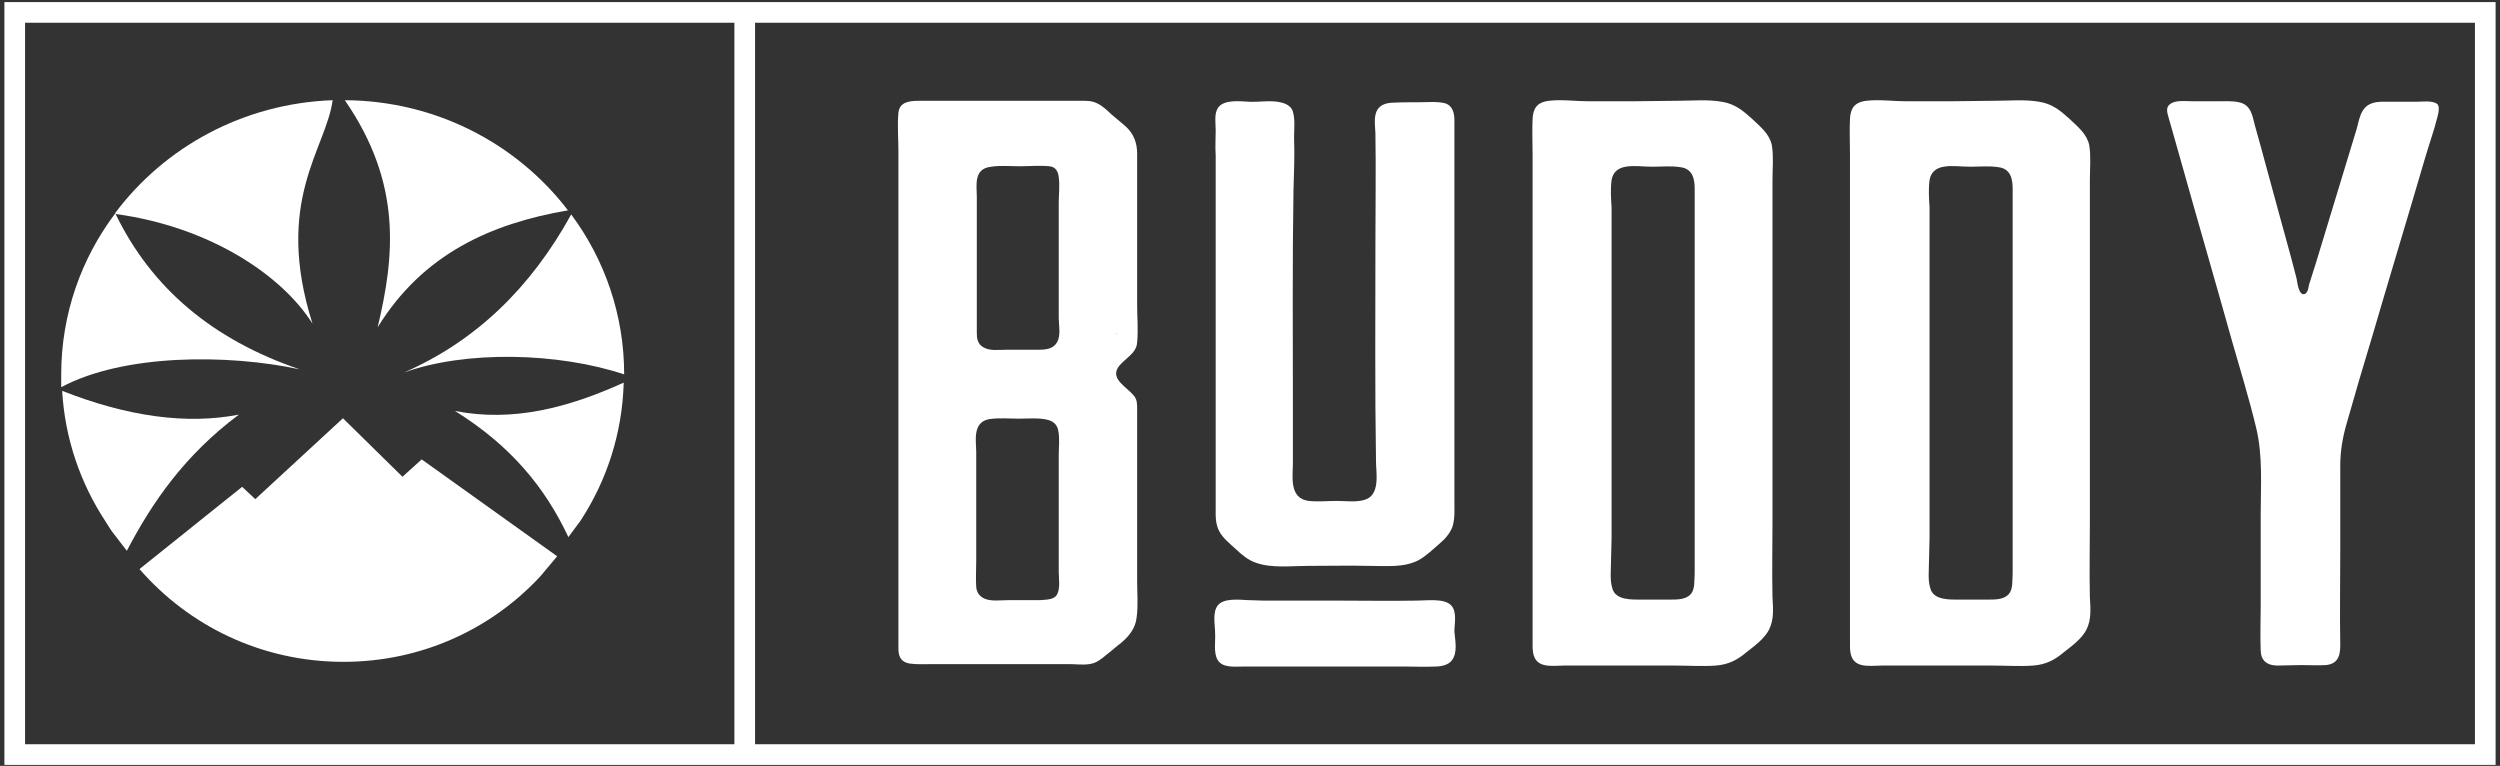 <svg width="284" height="87" viewBox="0 0 284 87" fill="none" xmlns="http://www.w3.org/2000/svg">
<rect x="0" y="0" width="284" height="87" fill="#333333" stroke="none"/>
<rect x="1.673" y="1.41" width="280.653" height="84.31" stroke="white" stroke-width="2.347"/>
<path d="M13.081 24.206L13.134 24.258L13.081 24.206ZM39.173 11.384C49.557 11.436 58.769 16.368 64.52 23.895C55.733 25.401 48.012 28.879 42.9 37.184C44.817 29.138 45.723 20.884 39.173 11.384Z" fill="white"/>
<path d="M64.888 24.362C68.669 29.45 70.905 35.731 70.905 42.531C63.45 40.04 52.907 39.78 45.878 42.324C54.078 38.742 60.309 32.668 64.888 24.362Z" fill="white"/>
<path d="M70.853 43.465C70.693 49.227 68.936 54.574 65.954 59.142L64.569 61.011C61.907 55.353 58.019 50.629 51.683 46.683C58.232 47.981 64.569 46.32 70.853 43.465Z" fill="white"/>
<path d="M13.081 24.206L13.134 24.31C23.837 25.764 32.037 31.267 35.499 36.769C31.079 22.805 37.043 16.939 37.788 11.384C27.618 11.748 18.672 16.731 13.081 24.206Z" fill="white"/>
<path d="M13.131 24.309L13.078 24.257C9.244 29.345 6.954 35.678 6.954 42.53C6.954 42.998 6.954 43.517 6.954 43.984C14.036 40.194 25.858 40.194 34.058 41.959C24.101 38.585 17.178 32.667 13.131 24.309Z" fill="white"/>
<path d="M12.971 60.7C12.598 60.233 12.279 59.714 11.96 59.195C9.137 54.886 7.38 49.851 7.061 44.4C14.569 47.359 21.278 48.241 27.136 47.099C20.959 51.719 17.285 57.066 14.409 62.569L12.971 60.7Z" fill="white"/>
<path d="M61.376 65.477C55.838 71.447 47.903 75.184 39.011 75.184C29.692 75.184 21.438 71.083 15.847 64.646L27.509 55.302L29 56.703L38.958 47.515L45.72 54.16L47.903 52.187L63.293 63.193L61.376 65.477Z" fill="white"/>
<path d="M126.902 37.927C126.835 37.871 126.835 37.871 126.835 37.927C126.835 37.983 126.902 37.983 126.902 37.927ZM110.966 22.323C110.966 26.436 110.966 30.604 110.966 34.716C110.966 35.73 110.966 36.8 110.966 37.814C110.966 38.434 111.033 39.054 111.703 39.448C112.439 39.899 113.51 39.73 114.381 39.73C115.586 39.73 116.791 39.73 117.997 39.73C118.867 39.73 119.671 39.617 120.072 38.885C120.541 38.096 120.273 36.969 120.273 36.124L120.273 29.196L120.273 23.056C120.273 22.098 120.407 21.084 120.273 20.127C120.206 19.507 119.939 18.944 119.202 18.887C118.131 18.775 116.925 18.887 115.854 18.887C114.783 18.887 113.644 18.775 112.573 18.944C110.564 19.169 110.966 21.084 110.966 22.323ZM120.072 67.557C120.474 66.825 120.273 65.754 120.273 64.966C120.273 62.6 120.273 60.234 120.273 57.924C120.273 55.84 120.273 53.812 120.273 51.728C120.273 50.827 120.407 49.756 120.206 48.855C120.072 48.236 119.671 47.841 118.934 47.672C117.93 47.447 116.724 47.559 115.72 47.559C114.649 47.559 113.444 47.447 112.372 47.616C110.43 47.954 110.899 50.151 110.899 51.334C110.899 55.502 110.899 59.614 110.899 63.783C110.899 64.74 110.832 65.754 110.899 66.712C110.966 67.275 111.234 67.726 111.836 68.007C112.64 68.345 113.711 68.176 114.582 68.176C115.787 68.176 116.925 68.176 118.131 68.176C118.934 68.12 119.738 68.12 120.072 67.557ZM129.112 70.204C128.978 71.331 128.308 72.232 127.371 73.021C126.768 73.472 126.233 73.978 125.63 74.429C125.094 74.88 124.559 75.33 123.755 75.443C123.019 75.556 122.215 75.443 121.412 75.443C120.474 75.443 119.537 75.443 118.599 75.443C115.117 75.443 111.703 75.443 108.221 75.443L105.944 75.443C105.141 75.443 104.203 75.499 103.4 75.387C102.261 75.218 102.06 74.485 102.06 73.64C102.06 70.711 102.06 67.838 102.06 64.909C102.06 59.164 102.06 53.361 102.06 47.616L102.06 43.335L102.06 25.872L102.06 17.198C102.06 15.733 101.927 14.268 102.06 12.804C102.194 11.621 103.199 11.452 104.404 11.452C107.886 11.452 111.368 11.452 114.783 11.452C116.524 11.452 118.332 11.452 120.072 11.452C120.876 11.452 121.679 11.452 122.483 11.452C123.22 11.452 123.956 11.395 124.626 11.733C125.228 12.015 125.764 12.522 126.233 12.973C126.768 13.423 127.304 13.874 127.84 14.325C128.844 15.226 129.179 16.296 129.179 17.479C129.179 20.296 129.179 23.112 129.179 25.929C129.179 28.858 129.179 31.787 129.179 34.66C129.179 36.068 129.313 37.476 129.179 38.885C129.112 40.237 127.639 40.743 126.969 41.814C126.233 43.109 127.974 43.954 128.777 44.912C129.179 45.363 129.179 45.87 129.179 46.433C129.179 47.165 129.179 47.841 129.179 48.574C129.179 51.503 129.179 54.432 129.179 57.361C129.179 60.234 129.179 63.107 129.179 66.036C129.179 67.388 129.313 68.852 129.112 70.204Z" fill="white"/>
<path d="M138.102 14.771C138.102 13.982 137.901 12.968 138.37 12.236C139.039 11.278 140.847 11.504 141.918 11.56C143.124 11.616 144.463 11.335 145.668 11.673C146.271 11.842 146.74 12.18 146.873 12.687C147.141 13.588 147.007 14.658 147.007 15.559C147.074 17.587 147.007 19.615 146.94 21.643C146.806 29.867 146.873 38.148 146.873 46.372C146.873 48.456 146.873 50.541 146.873 52.681C146.873 54.09 146.405 56.624 148.681 56.906C149.686 57.019 150.824 56.906 151.828 56.906C152.833 56.906 154.038 57.075 154.975 56.793C156.85 56.286 156.315 53.695 156.315 52.456C156.181 44.175 156.248 35.951 156.248 27.671C156.248 23.502 156.315 19.334 156.248 15.165C156.181 13.757 155.779 11.842 158.056 11.673C159.127 11.616 160.198 11.616 161.203 11.616C162.073 11.616 163.278 11.504 164.149 11.729C165.086 12.011 165.22 12.968 165.22 13.701C165.22 14.658 165.22 15.559 165.22 16.517L165.22 22.77L165.22 35.05L165.22 47.555C165.22 49.639 165.22 51.667 165.22 53.752C165.22 54.822 165.22 55.892 165.22 56.962C165.22 57.92 165.287 58.878 165.019 59.779C164.751 60.568 164.149 61.243 163.479 61.807C162.743 62.426 162.073 63.102 161.203 63.609C159.529 64.511 157.453 64.285 155.578 64.285C153.235 64.229 150.891 64.285 148.547 64.285C146.673 64.285 144.53 64.567 142.722 63.947C141.718 63.609 141.048 62.99 140.378 62.37C139.709 61.75 138.905 61.131 138.504 60.342C138.035 59.441 138.102 58.54 138.102 57.582C138.102 56.568 138.102 55.61 138.102 54.596C138.102 50.428 138.102 46.26 138.102 42.091C138.102 40.063 138.102 38.035 138.102 36.007C138.102 31.895 138.102 27.727 138.102 23.615C138.102 21.643 138.102 19.615 138.102 17.644C138.035 16.686 138.102 15.729 138.102 14.771ZM164.952 74.988C164.551 75.551 163.747 75.72 162.944 75.72C161.872 75.777 160.801 75.72 159.797 75.72C158.256 75.72 156.783 75.72 155.243 75.72C152.096 75.72 148.882 75.72 145.735 75.72C144.195 75.72 142.655 75.72 141.182 75.72C140.178 75.72 138.838 75.889 138.303 74.932C137.834 74.087 138.102 72.791 138.035 71.89C138.035 70.989 137.7 69.524 138.37 68.735C139.039 67.947 140.713 68.116 141.718 68.172C142.32 68.172 142.856 68.228 143.459 68.228C144.195 68.228 151.694 68.228 151.694 68.228C154.775 68.228 157.922 68.285 161.002 68.228C162.073 68.228 164.015 67.947 164.818 68.735C165.555 69.468 165.22 70.82 165.22 71.721C165.287 72.678 165.622 74.087 164.952 74.988Z" fill="white"/>
<path d="M184.682 18.939C183.678 19.108 183.209 19.671 183.075 20.46C182.941 21.474 183.008 22.544 183.075 23.558C183.075 25.755 183.075 27.952 183.075 30.205L183.075 43.499C183.075 47.386 183.075 51.329 183.075 55.216C183.075 57.187 183.075 59.159 183.075 61.13C183.075 62.032 183.008 62.989 183.008 63.891C183.008 64.792 182.874 65.862 183.142 66.764C183.477 68.228 185.352 68.115 186.758 68.115C187.762 68.115 188.7 68.115 189.704 68.115C190.574 68.115 191.579 68.115 192.114 67.439C192.583 66.82 192.449 65.919 192.516 65.186C192.516 64.172 192.516 63.102 192.516 62.088L192.516 56.173C192.516 48.287 192.516 40.457 192.516 32.571C192.516 28.853 192.516 25.135 192.516 21.418C192.516 20.404 192.315 19.164 190.909 18.995C189.838 18.826 188.767 18.939 187.695 18.939C186.624 18.939 185.619 18.77 184.682 18.939ZM200.953 71.552C200.417 72.566 199.346 73.354 198.409 74.087C197.404 74.931 196.4 75.495 194.927 75.607C193.387 75.72 191.847 75.607 190.307 75.607C186.892 75.607 183.477 75.607 180.062 75.607C179.258 75.607 178.455 75.607 177.718 75.607C176.982 75.607 176.178 75.72 175.442 75.551C174.236 75.269 174.103 74.255 174.103 73.354C174.103 70.538 174.103 67.665 174.103 64.848C174.103 59.159 174.103 53.526 174.103 47.837C174.103 46.428 174.103 44.964 174.103 43.555C174.103 37.81 174.103 32.064 174.103 26.262C174.103 23.389 174.103 20.46 174.103 17.587C174.103 16.235 174.036 14.827 174.103 13.475C174.169 12.348 174.571 11.616 175.977 11.447C177.45 11.278 178.991 11.504 180.464 11.504C182.138 11.504 183.879 11.504 185.552 11.504C187.226 11.504 188.9 11.447 190.641 11.447C192.248 11.447 193.989 11.278 195.596 11.56C197.069 11.785 198.007 12.574 199.011 13.475C200.016 14.433 201.02 15.221 201.288 16.517C201.489 17.812 201.355 19.164 201.355 20.46L201.355 24.741L201.355 59.272C201.355 62.145 201.288 64.961 201.355 67.834C201.422 69.073 201.556 70.369 200.953 71.552Z" fill="white"/>
<path d="M220.804 18.939C219.8 19.108 219.331 19.671 219.197 20.46C219.063 21.474 219.13 22.544 219.197 23.558C219.197 25.755 219.197 27.952 219.197 30.205L219.197 43.499C219.197 47.386 219.197 51.329 219.197 55.216C219.197 57.187 219.197 59.159 219.197 61.13C219.197 62.032 219.13 62.989 219.13 63.891C219.13 64.792 218.996 65.862 219.264 66.764C219.599 68.228 221.474 68.115 222.88 68.115C223.884 68.115 224.822 68.115 225.826 68.115C226.697 68.115 227.701 68.115 228.237 67.439C228.705 66.82 228.571 65.919 228.638 65.186C228.638 64.172 228.638 63.102 228.638 62.088L228.638 56.173C228.638 48.287 228.638 40.457 228.638 32.571C228.638 28.853 228.638 25.135 228.638 21.418C228.638 20.404 228.437 19.164 227.031 18.995C225.96 18.826 224.889 18.939 223.817 18.939C222.746 18.939 221.742 18.77 220.804 18.939ZM237.008 71.552C236.473 72.566 235.401 73.354 234.464 74.087C233.459 74.931 232.455 75.495 230.982 75.607C229.442 75.72 227.902 75.607 226.362 75.607C222.947 75.607 219.532 75.607 216.117 75.607C215.314 75.607 214.51 75.607 213.773 75.607C213.037 75.607 212.233 75.72 211.497 75.551C210.292 75.269 210.158 74.255 210.158 73.354C210.158 70.538 210.158 67.665 210.158 64.848C210.158 59.159 210.158 53.526 210.158 47.837C210.158 46.428 210.158 44.964 210.158 43.555C210.158 37.81 210.158 32.064 210.158 26.262C210.158 23.389 210.158 20.46 210.158 17.587C210.158 16.235 210.091 14.827 210.158 13.475C210.225 12.348 210.626 11.616 212.033 11.447C213.506 11.278 215.046 11.504 216.519 11.504C218.193 11.504 219.934 11.504 221.608 11.504C223.282 11.504 224.956 11.447 226.697 11.447C228.304 11.447 230.044 11.278 231.651 11.56C233.125 11.785 234.062 12.574 235.066 13.475C236.071 14.433 237.075 15.221 237.343 16.517C237.544 17.812 237.41 19.164 237.41 20.46L237.41 24.741L237.41 59.272C237.41 62.145 237.343 64.961 237.41 67.834C237.477 69.073 237.611 70.369 237.008 71.552Z" fill="white"/>
<path d="M276.902 13.25C276.501 14.884 275.898 16.517 275.429 18.151C273.488 24.798 271.479 31.389 269.537 38.036C268.533 41.359 267.528 44.739 266.591 48.062C266.122 49.696 265.854 51.217 265.854 52.907C265.854 54.597 265.854 56.343 265.854 58.033C265.854 58.427 265.854 62.708 265.854 62.708C265.854 66.201 265.787 69.637 265.854 73.129C265.854 74.2 265.787 75.383 264.247 75.552C263.31 75.608 262.372 75.552 261.435 75.552C260.498 75.552 259.56 75.608 258.623 75.608C257.35 75.552 256.815 74.876 256.815 73.862C256.748 72.172 256.815 70.482 256.815 68.792C256.815 65.356 256.815 61.92 256.815 58.484C256.815 55.16 257.083 51.78 256.279 48.513C255.476 45.19 254.471 41.922 253.534 38.655C251.659 31.952 249.717 25.305 247.842 18.602C247.374 16.968 246.905 15.278 246.436 13.645C246.302 13.081 245.901 12.293 246.503 11.842C247.106 11.335 248.311 11.504 249.115 11.504C250.052 11.504 250.989 11.504 251.927 11.504C252.73 11.504 253.601 11.448 254.337 11.617C255.743 11.898 255.877 13.194 256.145 14.208C257.083 17.531 257.953 20.855 258.891 24.235C259.359 25.925 259.828 27.671 260.297 29.361C260.498 30.149 260.698 30.938 260.899 31.67C260.966 32.008 261.1 33.36 261.636 33.417C262.172 33.473 262.238 32.628 262.305 32.346C262.573 31.501 262.841 30.656 263.109 29.811C263.645 28.122 264.113 26.432 264.649 24.742C265.653 21.418 266.658 18.095 267.662 14.828C267.997 13.814 268.064 12.18 269.47 11.729C270.073 11.504 270.809 11.56 271.479 11.56C272.483 11.56 273.488 11.56 274.492 11.56C275.162 11.56 276.233 11.391 276.836 11.786C277.17 12.011 277.036 12.743 276.902 13.25Z" fill="white"/>
<line x1="84.601" y1="1.997" x2="84.601" y2="85.311" stroke="white" stroke-width="2.347"/>
</svg>
